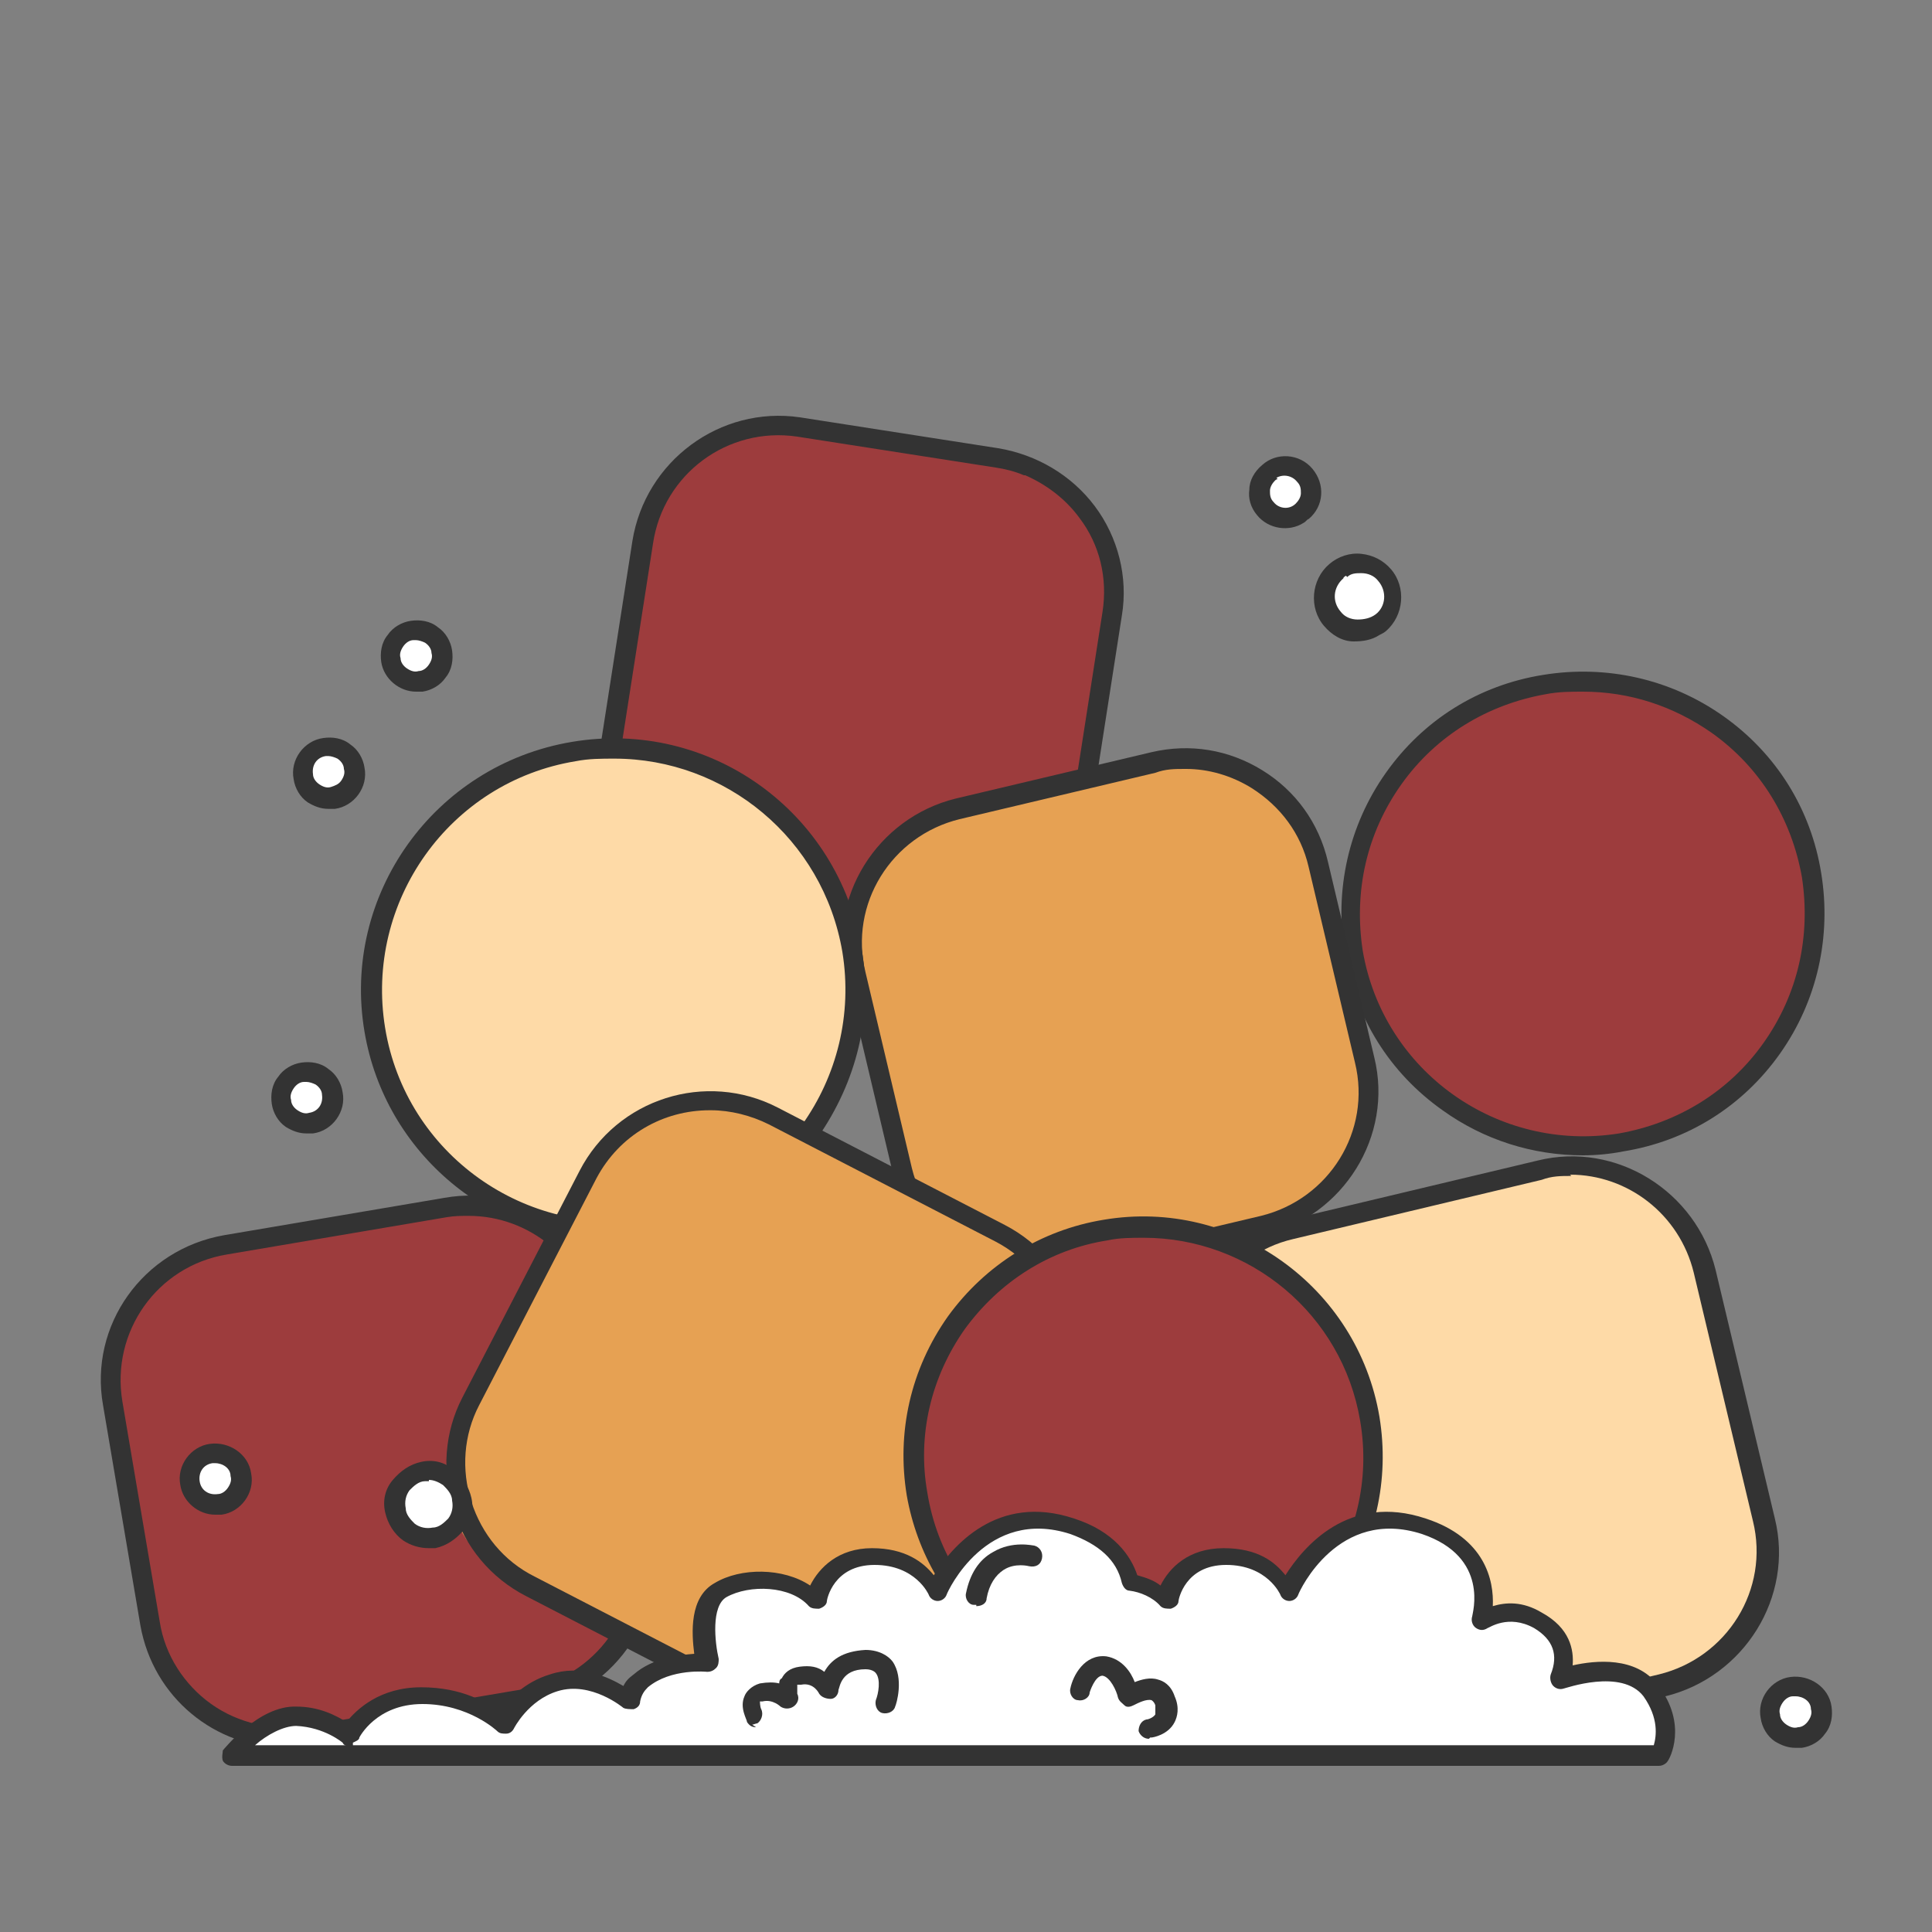 <svg viewBox="0 0 150 150" version="1.1" xmlns="http://www.w3.org/2000/svg" id="Calque_1">
  
  <rect x="0" y="0" width="150" height="150" fill="#808080" stroke="none"/>
  
  <defs>
    <style>
      .st0 {
        fill: #9d3c3d;
      }

      .st1 {
        fill: #fedaa7;
      }

      .st2 {
        fill: #fff;
      }

      .st3 {
        fill: #343434;
      }

      .st4 {
        fill: #e6a153;
      }

      .st5 {
        fill: #333;
      }
    </style>
  </defs>
  <g>
    <rect transform="translate(4.8 110.7) rotate(-81.3)" ry="10.6" rx="10.6" height="36.9" width="36.9" y="34.1" x="48.4" class="st0"></rect>
    <path d="M53.7,69.7c-4.8-1.9-7.8-7-7-12.3l2.4-15.4c1-6.2,6.8-10.5,13-9.6l15.4,2.4c3,.5,5.7,2.1,7.5,4.5s2.6,5.5,2.1,8.5l-2.4,15.4c-1,6.2-6.8,10.5-13,9.6l-15.4-2.4c-.9-.1-1.8-.4-2.6-.7h0ZM79.5,36.9c-.7-.3-1.5-.5-2.2-.6l-15.4-2.4c-5.4-.8-10.4,2.9-11.2,8.3l-2.4,15.4c-.8,5.4,2.9,10.4,8.3,11.2l15.4,2.4c5.4.8,10.4-2.9,11.2-8.3l2.4-15.4c.4-2.6-.2-5.2-1.8-7.3-1.1-1.5-2.6-2.6-4.2-3.3h0Z" class="st5"></path>
  </g>
  <g>
    <circle r="18" cy="70.9" cx="122.9" class="st0"></circle>
    <path d="M122.9,89.7c-3.9,0-7.7-1.2-10.9-3.5-4.1-2.9-6.8-7.2-7.6-12.2-.8-4.9.3-9.9,3.2-14s7.2-6.8,12.2-7.6c4.9-.8,9.9.3,14,3.2,4.1,2.9,6.8,7.2,7.6,12.2h0c.8,4.9-.3,9.9-3.2,14-2.9,4.1-7.2,6.8-12.2,7.6-1,.2-2.1.3-3.1.3ZM122.9,53.7c-.9,0-1.9,0-2.9.2-4.5.8-8.5,3.2-11.2,7s-3.7,8.3-3,12.9c1.6,9.4,10.5,15.7,19.9,14.2,4.5-.8,8.5-3.2,11.2-7s3.7-8.3,3-12.9h0c-.8-4.5-3.2-8.5-7-11.2-3-2.1-6.4-3.2-10-3.2Z" class="st3"></path>
  </g>
  <g>
    <rect transform="translate(-15.9 22.1) rotate(-13.4)" ry="12" rx="12" height="36.9" width="36.9" y="60.4" x="67.8" class="st4"></rect>
    <path d="M80.4,99.8c-5.2,0-9.9-3.5-11.1-8.8l-3.6-15.2c-1.5-6.1,2.4-12.3,8.5-13.8l15.2-3.6c3-.7,6-.2,8.6,1.4,2.6,1.6,4.4,4.1,5.1,7.1l3.6,15.2c1.5,6.1-2.4,12.3-8.5,13.8l-15.2,3.6c-.9.2-1.8.3-2.6.3h0ZM92,59.7c-.8,0-1.5,0-2.3.3l-15.2,3.6c-5.3,1.3-8.6,6.6-7.3,11.9l3.6,15.2c1.3,5.3,6.6,8.6,11.9,7.3l15.2-3.6c5.3-1.3,8.6-6.6,7.3-11.9l-3.6-15.2c-.6-2.6-2.2-4.7-4.4-6.1-1.6-1-3.4-1.5-5.1-1.5h0Z" class="st5"></path>
  </g>
  <g>
    <circle r="18.8" cy="76.9" cx="47.6" class="st1"></circle>
    <path d="M47.6,96.4c-9.4,0-17.7-6.8-19.3-16.3-1.8-10.6,5.4-20.7,16.1-22.5,10.7-1.8,20.7,5.4,22.5,16.1h0c.9,5.1-.4,10.3-3.4,14.6-3,4.2-7.5,7.1-12.7,7.9-1.1.2-2.1.3-3.2.3h0ZM47.7,58.9c-1,0-2,0-3,.2-9.8,1.6-16.4,10.9-14.8,20.7,1.6,9.8,10.9,16.4,20.7,14.8,9.8-1.6,16.4-10.9,14.8-20.7h0c-1.5-8.8-9.1-15-17.7-15h0Z" class="st5"></path>
  </g>
  <g>
    <rect transform="translate(-18.8 6.6) rotate(-9.7)" ry="11.6" rx="11.6" height="38.6" width="38.6" y="95" x="10" class="st0"></rect>
    <path d="M22.2,135.7c-5.5,0-10.3-3.9-11.3-9.5l-2.9-17.1c-1.1-6.2,3.1-12.1,9.4-13.2l17.1-2.9c6.2-1.1,12.1,3.1,13.2,9.4l2.9,17.1c.5,3-.2,6-1.9,8.5-1.8,2.5-4.4,4.1-7.4,4.7l-17.1,2.9c-.6.1-1.3.2-1.9.2h0ZM36.4,94.4c-.6,0-1.1,0-1.7.1l-17.1,2.9c-5.4.9-9,6-8.1,11.4l2.9,17.1c.4,2.6,1.9,4.9,4,6.4s4.8,2.1,7.4,1.7l17.1-2.9c2.6-.4,4.9-1.9,6.4-4,1.5-2.1,2.1-4.8,1.7-7.4l-2.9-17.1c-.8-4.8-5-8.2-9.7-8.2h0Z" class="st5"></path>
  </g>
  <g>
    <rect transform="translate(-65.2 111.9) rotate(-62.7)" ry="8.9" rx="8.9" height="41.1" width="41.1" y="88.9" x="38.7" class="st4"></rect>
    <path d="M63.6,134.3c-1.8,0-3.6-.4-5.2-1.3l-17.6-9.1c-2.7-1.4-4.7-3.8-5.6-6.7-.9-2.9-.7-6,.7-8.7l9.1-17.6c2.9-5.6,9.8-7.8,15.4-4.9l17.6,9.1c5.6,2.9,7.8,9.8,4.9,15.4l-9.1,17.6c-2,3.9-6,6.2-10.2,6.2h0ZM55.1,86.2c-3.6,0-7,1.9-8.8,5.3l-9.1,17.6c-1.2,2.3-1.4,5-.6,7.5s2.5,4.6,4.9,5.8l17.6,9.1c4.8,2.5,10.8.6,13.3-4.2l9.1-17.6c2.5-4.8.6-10.8-4.2-13.3l-17.6-9.1c-1.4-.7-3-1.1-4.5-1.1h0Z" class="st5"></path>
  </g>
  <g>
    <rect transform="translate(-23.1 29.7) rotate(-13.4)" ry="11.3" rx="11.3" height="41.1" width="41.1" y="92.4" x="94.2" class="st1"></rect>
    <path d="M107.3,136.5c-2.1,0-4.1-.6-6-1.7-2.6-1.6-4.4-4.1-5.1-7.1l-4.6-19.3c-.7-3-.2-6,1.4-8.6s4.1-4.4,7.1-5.1l19.3-4.6c6.1-1.5,12.3,2.4,13.8,8.5l4.6,19.3c1.5,6.1-2.4,12.3-8.5,13.8l-19.3,4.6c-.9.2-1.8.3-2.7.3h0ZM122,91.3c-.8,0-1.5,0-2.3.3l-19.3,4.6c-2.6.6-4.7,2.2-6.1,4.4-1.4,2.2-1.8,4.9-1.2,7.4l4.6,19.3c.6,2.6,2.2,4.7,4.4,6.1,2.2,1.4,4.9,1.8,7.4,1.2l19.3-4.6c5.3-1.3,8.6-6.6,7.3-11.9l-4.6-19.3c-1.1-4.5-5.1-7.6-9.6-7.6h0Z" class="st5"></path>
  </g>
  <g>
    <circle r="17.8" cy="113.1" cx="88.8" class="st0"></circle>
    <path d="M88.8,131.7c-8.9,0-16.8-6.5-18.4-15.6-.8-4.9.3-9.8,3.2-13.9,2.9-4,7.2-6.7,12.1-7.5,10.1-1.7,19.7,5.2,21.4,15.3.8,4.9-.3,9.8-3.2,13.9-2.9,4-7.2,6.7-12.1,7.5-1,.2-2.1.3-3.1.3h0ZM88.8,96.1c-.9,0-1.9,0-2.8.2-4.5.7-8.4,3.2-11.1,6.9-2.6,3.7-3.7,8.2-2.9,12.7,1.5,9.3,10.3,15.6,19.6,14,9.3-1.5,15.6-10.3,14-19.6-1.4-8.3-8.6-14.2-16.8-14.2h0Z" class="st5"></path>
  </g>
  <g>
    <path d="M128.1,131.2c-2.1-2.7-7.1-.9-7.1-.9.5-1.2.8-3.2-1.7-4.6-2.4-1.3-4.4.1-4.4.1,0,0,1.7-5.3-4.4-7.3-7.3-2.4-10.6,5.1-10.6,5.1,0,0-1.2-2.8-4.9-2.8s-4.5,3.4-4.5,3.4c-.7-.8-1.7-1.2-2.8-1.4-.4-1.6-1.5-3.3-4.5-4.3-7.3-2.4-10.6,5.1-10.6,5.1,0,0-1.2-2.8-4.9-2.8s-4.5,3.4-4.5,3.4c-1.7-1.9-5.3-2-7.4-.8-2.1,1.2-1,5.6-1,5.6,0,0-3.1-.4-5.1,1.3-.5.4-.8,1-.9,1.5,0,0-2.8-2.4-5.9-1.4-2.6.9-3.9,3.4-3.9,3.4,0,0-2.4-2.3-6.3-2.3s-5.6,3.1-5.6,3.1c0,0-1.5-1.4-4.1-1.5-2.6-.1-5.1,3.1-5.1,3.1h110.9s1.3-2.3-.7-5.1h0Z" class="st2"></path>
    <path d="M128.9,137.1H18c-.3,0-.6-.2-.7-.4-.1-.3,0-.6,0-.8.1-.1,2.8-3.5,5.7-3.4,1.8,0,3.1.7,3.9,1.2.8-1,2.6-2.7,5.8-2.7s5.1,1.2,6.1,1.9c.6-.9,1.9-2.3,3.9-2.9,2.4-.8,4.5.2,5.7.9.2-.4.4-.6.8-.9,1.5-1.3,3.5-1.5,4.7-1.6-.2-1.6-.4-4.4,1.6-5.5,2-1.2,5.3-1.2,7.4.2.7-1.4,2.2-2.9,4.8-2.9s4,1.1,4.8,2.1c1.4-2.2,4.9-6.4,10.9-4.4,3.1,1,4.4,2.9,4.9,4.4.7.2,1.3.4,1.8.8.7-1.4,2.2-2.9,4.9-2.9s4,1.1,4.8,2.1c1.4-2.2,4.9-6.4,10.9-4.4,4.6,1.5,5.3,4.8,5.2,6.8,1-.3,2.3-.4,3.8.5,2.2,1.2,2.5,2.9,2.4,4.1,1.8-.4,4.9-.7,6.6,1.5h0c2.4,3.1.9,5.8.8,5.9-.1.2-.4.4-.7.4h0ZM27.4,135.5h101c.2-.7.4-2.1-.8-3.8h0c-1.7-2.2-6.1-.6-6.2-.6-.3.1-.6,0-.8-.2-.2-.2-.3-.6-.2-.9.6-1.5.2-2.7-1.3-3.6-2-1.1-3.5,0-3.6,0-.3.2-.6.2-.9,0s-.4-.6-.3-.9c0-.2,1.4-4.6-3.9-6.4-6.5-2.1-9.5,4.4-9.6,4.7s-.4.5-.7.5h0c-.3,0-.6-.2-.7-.5,0,0-1-2.3-4.2-2.3s-3.7,2.7-3.7,2.8c0,.3-.3.5-.6.6-.3,0-.6,0-.8-.2-.6-.7-1.6-1.1-2.4-1.2-.3,0-.5-.3-.6-.6-.4-1.8-1.8-3-4-3.8-6.5-2.1-9.5,4.4-9.6,4.7-.1.3-.4.5-.7.5h0c-.3,0-.6-.2-.7-.5,0,0-1-2.3-4.2-2.3s-3.7,2.7-3.7,2.8c0,.3-.3.5-.6.6-.3,0-.6,0-.8-.2-1.4-1.6-4.6-1.7-6.4-.7-1.2.7-.9,3.5-.6,4.8,0,.2,0,.5-.2.7-.2.2-.4.3-.7.3,0,0-2.8-.3-4.6,1.2-.3.3-.5.6-.6,1.1,0,.3-.2.5-.5.6-.3,0-.6,0-.8-.1,0,0-2.5-2.1-5.1-1.3-2.3.7-3.4,2.9-3.4,2.9-.1.2-.3.4-.6.4s-.5,0-.7-.2c0,0-2.2-2.1-5.8-2.1s-4.9,2.6-4.9,2.6c0,.2-.3.3-.5.4h0ZM19.8,135.5h7.1c-.1,0-.2,0-.3-.2,0,0-1.4-1.2-3.6-1.3-1,0-2.3.7-3.2,1.5h0Z" class="st5"></path>
  </g>
  <g>
    <circle r="2.6" cy="116.8" cx="33.3" class="st2"></circle>
    <path d="M33.3,120.2c-.7,0-1.4-.2-2-.6-.7-.5-1.2-1.3-1.4-2.2s0-1.8.6-2.5,1.3-1.2,2.2-1.4,1.8,0,2.5.6,1.2,1.3,1.4,2.2,0,1.8-.6,2.5-1.3,1.2-2.2,1.4c-.2,0-.4,0-.6,0h0ZM33.3,115c0,0-.2,0-.3,0-.5,0-.9.4-1.2.7-.3.4-.4.9-.3,1.4,0,.5.4.9.7,1.2.4.3.9.4,1.4.3.5,0,.9-.4,1.2-.7.3-.4.4-.9.3-1.4,0-.5-.4-.9-.7-1.2-.3-.2-.7-.4-1.1-.4h0Z" class="st5"></path>
  </g>
  <g>
    <circle r="2.6" cy="46.3" cx="105.4" class="st2"></circle>
    <path d="M107.1,49.3c-.6.4-1.3.5-2,.5-.9,0-1.7-.5-2.3-1.2-1.2-1.4-1-3.6.4-4.8.7-.6,1.6-.9,2.5-.8s1.7.5,2.3,1.2h0c1.2,1.4,1,3.6-.4,4.8-.1.1-.3.2-.5.3h0ZM104.5,44.7c0,0-.2.1-.2.2-.8.7-.9,1.8-.2,2.6.3.4.8.6,1.3.6.5,0,1-.1,1.4-.4.8-.6.9-1.8.2-2.6-.3-.4-.8-.6-1.3-.6-.4,0-.8,0-1.1.3h0Z" class="st5"></path>
  </g>
  <g>
    <circle r="2" cy="85.2" cx="23.8" class="st2"></circle>
    <path d="M23.8,88c-.6,0-1.1-.2-1.6-.5-.6-.4-1-1.1-1.1-1.8s0-1.5.5-2.1c.4-.6,1.1-1,1.8-1.1s1.5,0,2.1.5c.6.4,1,1.1,1.1,1.8h0c.3,1.5-.8,3-2.3,3.2-.1,0-.3,0-.5,0h0ZM23.8,84h-.2c-.3,0-.6.2-.8.5-.2.3-.3.6-.2.9,0,.3.2.6.5.8.3.2.6.3.9.2.7-.1,1.1-.7,1-1.4,0-.3-.2-.6-.5-.8-.2-.1-.5-.2-.7-.2h0Z" class="st5"></path>
  </g>
  <g>
    <circle r="2" cy="38.2" cx="99.8" class="st2"></circle>
    <path d="M101.2,40.6c-1.1.7-2.7.5-3.6-.6-.5-.6-.7-1.3-.6-2,0-.7.4-1.4,1-1.9,1.1-1,2.9-.9,3.9.3h0c1,1.2.9,2.9-.3,3.9-.1,0-.2.2-.4.3h0ZM99.2,37.2c0,0-.1,0-.2.1-.2.2-.4.5-.4.8s0,.6.3.9c.4.5,1.2.6,1.7.1.2-.2.4-.5.4-.8s0-.6-.3-.9h0c-.4-.5-1.1-.6-1.6-.3h0Z" class="st5"></path>
  </g>
  <g>
    <circle r="2" cy="50.9" cx="32.3" class="st2"></circle>
    <path d="M32.3,53.7c-1.3,0-2.5-1-2.7-2.3-.1-.7,0-1.5.5-2.1.4-.6,1.1-1,1.8-1.1s1.5,0,2.1.5c.6.4,1,1.1,1.1,1.8h0c.1.7,0,1.5-.5,2.1-.4.6-1.1,1-1.8,1.1-.1,0-.3,0-.5,0ZM32.3,49.7h-.2c-.3,0-.6.2-.8.5-.2.3-.3.6-.2.9,0,.3.2.6.5.8.3.2.6.3.9.2.3,0,.6-.2.8-.5.2-.3.3-.6.2-.9h0c0-.3-.2-.6-.5-.8-.2-.1-.5-.2-.7-.2h0Z" class="st5"></path>
  </g>
  <g>
    <circle r="2" cy="60" cx="25.5" class="st2"></circle>
    <path d="M25.5,62.8c-.6,0-1.1-.2-1.6-.5-.6-.4-1-1.1-1.1-1.8-.3-1.5.8-3,2.3-3.2.7-.1,1.5,0,2.1.5.6.4,1,1.1,1.1,1.8h0c.3,1.5-.8,3-2.3,3.2-.1,0-.3,0-.5,0h0ZM25.5,58.7h-.2c-.7.1-1.1.7-1,1.4,0,.3.2.6.5.8.3.2.6.3.9.2s.6-.2.8-.5c.2-.3.3-.6.2-.9h0c0-.3-.2-.6-.5-.8-.2-.1-.5-.2-.7-.2h0Z" class="st5"></path>
  </g>
  <g>
    <circle r="2" cy="133" cx="139.4" class="st2"></circle>
    <path d="M139.4,135.7c-.6,0-1.1-.2-1.6-.5-.6-.4-1-1.1-1.1-1.8-.3-1.5.8-3,2.3-3.2s3,.8,3.2,2.3h0c.1.7,0,1.5-.5,2.1-.4.6-1.1,1-1.8,1.1-.1,0-.3,0-.5,0h0ZM139.4,131.7h-.2c-.3,0-.6.2-.8.5-.2.3-.3.6-.2.9,0,.3.2.6.5.8.3.2.6.3.9.2.3,0,.6-.2.8-.5.2-.3.3-.6.2-.9h0c0-.6-.6-1-1.2-1h0Z" class="st5"></path>
  </g>
  <g>
    <circle r="2" cy="114.8" cx="16.7" class="st2"></circle>
    <path d="M16.7,117.6c-1.3,0-2.5-1-2.7-2.3-.3-1.5.8-3,2.3-3.2,1.5-.2,3,.8,3.2,2.3h0c.3,1.5-.8,3-2.3,3.2-.1,0-.3,0-.5,0h0ZM16.7,113.6h-.2c-.7.1-1.1.7-1,1.4s.7,1.1,1.4,1c.3,0,.6-.2.8-.5.2-.3.3-.6.2-.9h0c0-.6-.6-1-1.2-1h0Z" class="st5"></path>
  </g>
  <path d="M89.2,135c-.4,0-.7-.3-.8-.6,0-.4.2-.8.6-.9.2,0,.6-.2.7-.4,0-.1,0-.4,0-.7-.1-.3-.3-.4-.3-.4-.4-.1-1,.2-1.4.4-.2.1-.5.2-.7,0s-.4-.3-.5-.6c-.1-.5-.6-1.6-1.2-1.7-.6,0-1,1.3-1,1.3,0,.4-.5.7-.9.6-.4,0-.7-.5-.6-.9.2-1,1.1-2.7,2.8-2.5,1.2.2,1.9,1.2,2.2,2,.5-.2,1.2-.4,1.8-.2.4.1,1,.4,1.3,1.3.4.9.2,1.6,0,2-.5,1-1.7,1.2-1.8,1.2h-.1,0Z" class="st5"></path>
  <path d="M58.7,134.1c-.3,0-.5-.1-.7-.4,0-.2-.6-1.1-.2-2,.1-.3.5-.8,1.2-1,.6-.1,1.1-.1,1.5,0,0-.1,0-.3.2-.4.2-.4.6-.8,1.4-.9.8-.1,1.4,0,1.9.4.5-.9,1.4-1.6,3.2-1.7,1.1,0,1.8.5,2.1.9.9,1.3.3,3.3.2,3.5-.1.4-.6.6-1,.5-.4-.1-.6-.6-.5-1,.2-.5.4-1.6,0-2.1,0,0-.2-.3-.8-.3h0c-1.9,0-2,1.4-2.1,1.6,0,.4-.3.7-.6.7s-.7-.1-.9-.4c0,0-.4-.9-1.4-.7-.1,0-.2,0-.3,0,0,.1,0,.5,0,.7.2.4,0,.8-.3,1-.3.2-.7.2-1,0,0,0-.6-.6-1.4-.4-.1,0-.2,0-.2,0,0,0,0,.4.1.6.2.4,0,.9-.3,1.1-.1,0-.3.1-.4.1h0Z" class="st5"></path>
  <path d="M75.8,124.6c0,0-.1,0-.2,0-.4,0-.7-.5-.6-.9.3-1.5,1-2.6,2.1-3.2,1.5-.9,3.1-.5,3.2-.5.4.1.7.5.6,1s-.5.7-1,.6c0,0-1.1-.3-2,.3-.6.4-1.1,1.1-1.3,2.2,0,.4-.4.6-.8.6h0Z" class="st5"></path>
</svg>